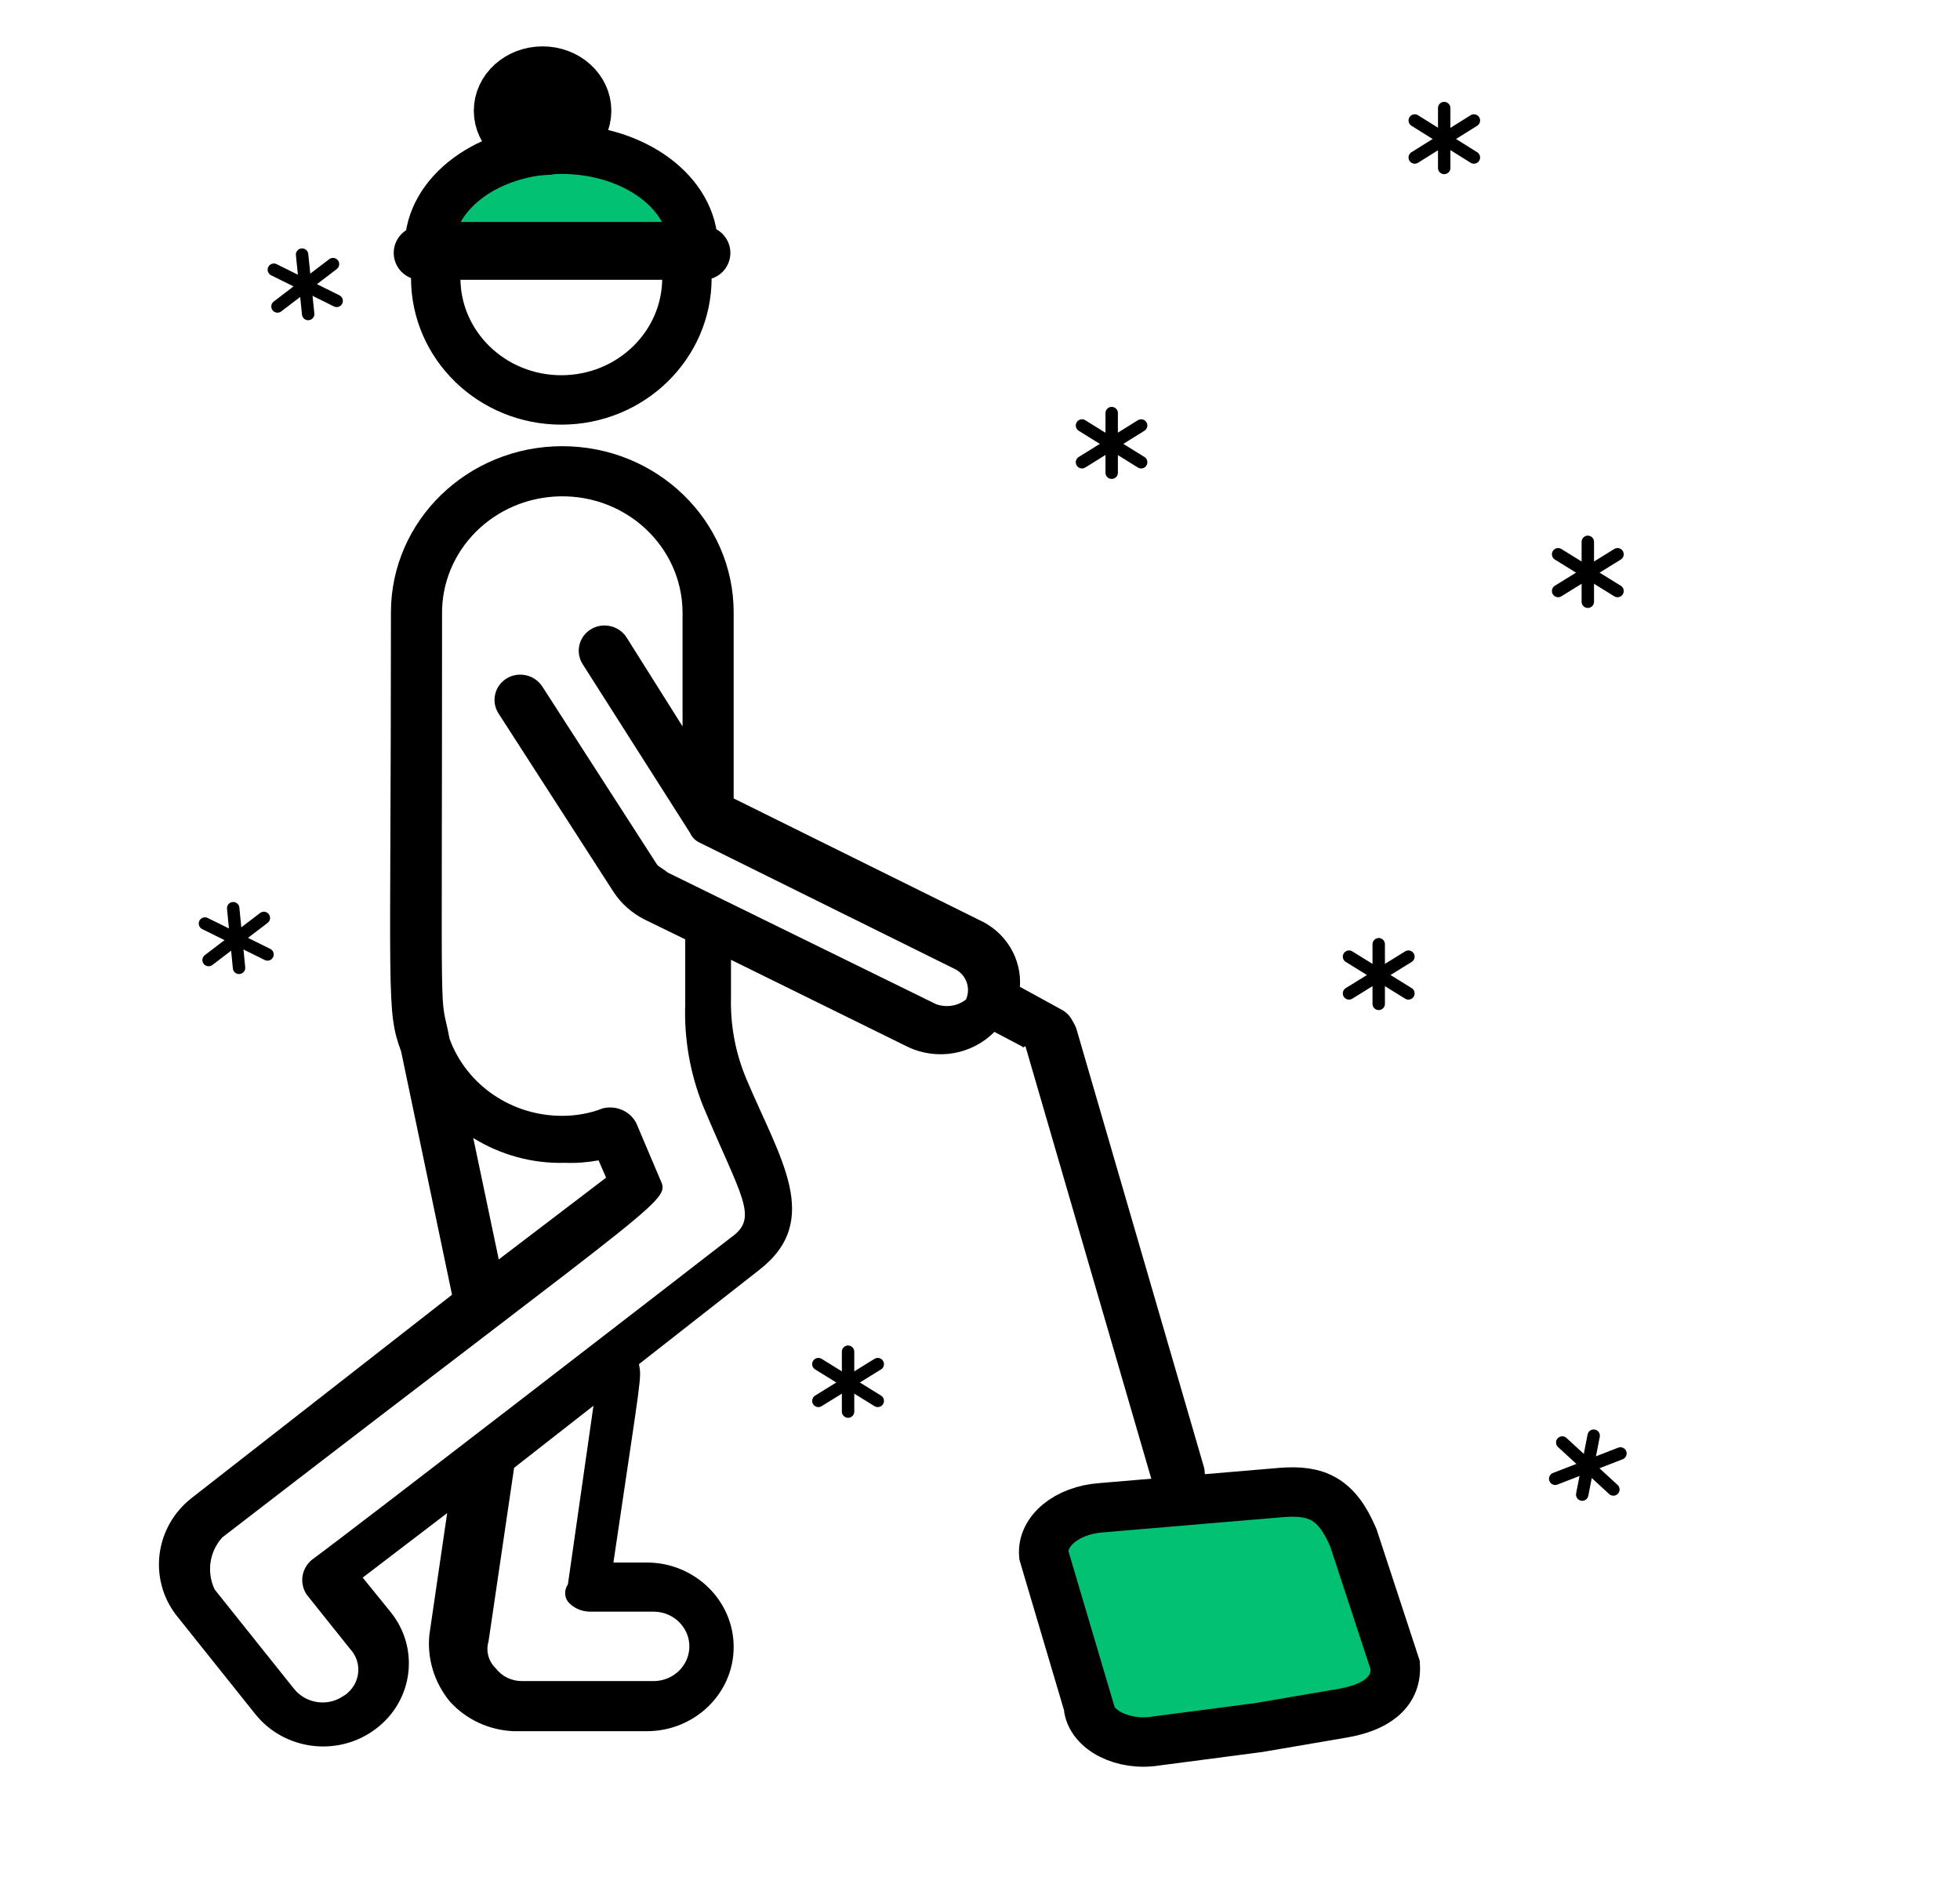 <?xml version="1.0" encoding="UTF-8"?>
<svg xmlns="http://www.w3.org/2000/svg" id="Layer_1" viewBox="0 0 80.52 78.13">
  <g>
    <path d="M47.47,57.99,0,0V78.13H80.52V0H0Z" fill="rgba(80,80,80,0)"></path>
    <path d="M42.03,43.03c.08-.05,.17-.08,.26-.08,.01,0,.03,0,.04,0,0,0,0,0,.01,0,.03-.02,.06-.03,.09-.05-.04,.02-.06,.04-.08,.05,0,0,0,0,.01,0,.06-.03,.14-.08,.17-.1,0,0,.03-.01,.06-.02,.07-.03,.13-.07,.19-.11,.23-.14,.5-.29,.78-.36,.04-.02,.09-.04,.14-.06-.01,0-.02,0-.03,0-.08,.02,.27-.13,.07-.02-.01,0-.02,0-.04,.02,.16-.04,.29-.07,.46-.07,0,0,0,0,0,0l-.05-.16c-.08-.26-.27-.48-.53-.61l-1.68-.92c.08-1.17-.59-2.26-1.68-2.75l-10.08-4.99v-7.64c0-3.77-3.15-6.83-7.04-6.83-3.89,0-7.04,3.06-7.04,6.83h0c0,16-.21,16.31,.42,18.04l2.09,9.99-10.71,8.36c-1.49,1.18-1.77,3.29-.63,4.79l3.26,4.08c1.19,1.49,3.4,1.77,4.94,.61,1.54-1.15,1.82-3.3,.63-4.79l-1.16-1.43,3.47-2.65-.73,4.99c-.1,.99,.2,1.97,.84,2.75,.67,.74,1.61,1.18,2.63,1.22h5.46c1.97,0,3.57-1.55,3.57-3.46,0-1.91-1.6-3.47-3.57-3.47h-1.37c1.16-7.85,1.16-7.54,1.05-8.15l4.94-3.87c2.63-2.04,.84-4.59-.53-7.85-.45-1.07-.66-2.21-.63-3.36v-1.53l7.25,3.57c1.2,.58,2.65,.33,3.57-.61l1.16,.61,.02,.06Zm-15.14,23.18c.81,.02,1.45,.68,1.43,1.46-.02,.76-.65,1.37-1.43,1.39h-5.46c-.41,0-.81-.19-1.05-.51-.31-.29-.43-.72-.31-1.12l1.05-7.13,3.26-2.55-1.05,7.34c-.18,.26-.14,.61,.1,.81h0c.23,.21,.53,.31,.84,.31h2.63Zm12.82-25.17c-.35,.29-.83,.37-1.26,.21l-11.03-5.41c-.1-.1-.31-.2-.42-.31l-4.73-7.34c-.32-.48-.98-.62-1.47-.31s-.63,.95-.32,1.43l4.73,7.34c.31,.47,.75,.86,1.26,1.12l1.68,.82v2.66c-.05,1.43,.2,2.85,.73,4.18,1.58,3.77,2.31,4.59,1.16,5.4-2.1,1.63-15.55,12.02-17.23,13.25-.43,.36-.52,.97-.21,1.43l1.79,2.24c.48,.52,.43,1.32-.1,1.79-.06,.06-.14,.11-.21,.15-.64,.43-1.52,.29-2-.31l-3.26-4.08c-.34-.71-.22-1.55,.31-2.14,18.91-14.58,18.38-13.76,17.96-14.78l-.95-2.24c-.25-.49-.82-.74-1.37-.61-.53,.21-1.11,.31-1.68,.31-2.07,0-3.92-1.26-4.62-3.16-.42-2.24-.31,1.02-.31-17.43-.04-2.65,2.14-4.82,4.87-4.86s4.97,2.08,5.01,4.72c0,.05,0,.09,0,.14v4.59l-2.31-3.67c-.32-.48-.98-.62-1.47-.31-.49,.31-.63,.95-.32,1.43l4.41,6.93c.08,.18,.23,.33,.42,.41l10.5,5.2c.44,.25,.61,.77,.42,1.22Zm-20.27,5.71c1.13,.7,2.44,1.06,3.78,1.02,.46,.02,.92-.02,1.37-.1l.31,.71-4.41,3.36-1.05-5Z"></path>
  </g>
  <g id="Layer_2">
    <path d="M44.72,70.09l-1.84-6.21c-.09-.98,.95-1.84,2.36-1.94l7.44-.63c1.4-.1,2.23,.24,2.92,1.87l1.72,5.24c.07,1.15-.87,1.74-2.16,1.96l-3.45,.59-4.2,.55c-1.37,.23-2.71-.45-2.8-1.43Z" fill="#02c172" stroke="#000" stroke-miterlimit="10" stroke-width="2.03"></path>
  </g>
  <line x1="43.17" y1="42.61" x2="48.39" y2="60.55" fill="#02c172" stroke="#000" stroke-linecap="round" stroke-linejoin="round" stroke-width="2.21"></line>
  <g>
    <line x1="55.42" y1="39.3" x2="57.86" y2="40.81" fill="#fff" stroke="#000" stroke-linecap="round" stroke-miterlimit="10" stroke-width=".51"></line>
    <line x1="57.86" y1="39.3" x2="55.42" y2="40.81" fill="#fff" stroke="#000" stroke-linecap="round" stroke-miterlimit="10" stroke-width=".51"></line>
    <line x1="56.64" y1="38.79" x2="56.64" y2="41.24" fill="#fff" stroke="#000" stroke-linecap="round" stroke-miterlimit="10" stroke-width=".51"></line>
  </g>
  <g>
    <line x1="64.01" y1="22.77" x2="66.45" y2="24.28" fill="#fff" stroke="#000" stroke-linecap="round" stroke-miterlimit="10" stroke-width=".51"></line>
    <line x1="66.45" y1="22.77" x2="64.01" y2="24.28" fill="#fff" stroke="#000" stroke-linecap="round" stroke-miterlimit="10" stroke-width=".51"></line>
    <line x1="65.23" y1="22.26" x2="65.23" y2="24.72" fill="#fff" stroke="#000" stroke-linecap="round" stroke-miterlimit="10" stroke-width=".51"></line>
  </g>
  <g>
    <line x1="44.45" y1="17.48" x2="46.88" y2="18.99" fill="#fff" stroke="#000" stroke-linecap="round" stroke-miterlimit="10" stroke-width=".51"></line>
    <line x1="46.88" y1="17.48" x2="44.45" y2="18.99" fill="#fff" stroke="#000" stroke-linecap="round" stroke-miterlimit="10" stroke-width=".51"></line>
    <line x1="45.67" y1="16.97" x2="45.67" y2="19.42" fill="#fff" stroke="#000" stroke-linecap="round" stroke-miterlimit="10" stroke-width=".51"></line>
  </g>
  <g>
    <line x1="58.12" y1="4.95" x2="60.55" y2="6.47" fill="#fff" stroke="#000" stroke-linecap="round" stroke-miterlimit="10" stroke-width=".51"></line>
    <line x1="60.55" y1="4.95" x2="58.12" y2="6.47" fill="#fff" stroke="#000" stroke-linecap="round" stroke-miterlimit="10" stroke-width=".51"></line>
    <line x1="59.33" y1="4.44" x2="59.33" y2="6.9" fill="#fff" stroke="#000" stroke-linecap="round" stroke-miterlimit="10" stroke-width=".51"></line>
  </g>
  <g>
    <line x1="33.62" y1="56.04" x2="36.06" y2="57.55" fill="#fff" stroke="#000" stroke-linecap="round" stroke-miterlimit="10" stroke-width=".51"></line>
    <line x1="36.06" y1="56.04" x2="33.62" y2="57.55" fill="#fff" stroke="#000" stroke-linecap="round" stroke-miterlimit="10" stroke-width=".51"></line>
    <line x1="34.84" y1="55.53" x2="34.84" y2="57.99" fill="#fff" stroke="#000" stroke-linecap="round" stroke-miterlimit="10" stroke-width=".51"></line>
  </g>
  <g>
    <line x1="11.25" y1="11.08" x2="13.83" y2="12.36" fill="#fff" stroke="#000" stroke-linecap="round" stroke-miterlimit="10" stroke-width=".51"></line>
    <line x1="13.68" y1="10.85" x2="11.4" y2="12.59" fill="#fff" stroke="#000" stroke-linecap="round" stroke-miterlimit="10" stroke-width=".51"></line>
    <line x1="12.41" y1="10.46" x2="12.66" y2="12.9" fill="#fff" stroke="#000" stroke-linecap="round" stroke-miterlimit="10" stroke-width=".51"></line>
  </g>
  <g>
    <line x1="8.42" y1="37.94" x2="10.99" y2="39.21" fill="#fff" stroke="#000" stroke-linecap="round" stroke-miterlimit="10" stroke-width=".51"></line>
    <line x1="10.84" y1="37.71" x2="8.57" y2="39.44" fill="#fff" stroke="#000" stroke-linecap="round" stroke-miterlimit="10" stroke-width=".51"></line>
    <line x1="9.58" y1="37.31" x2="9.82" y2="39.76" fill="#fff" stroke="#000" stroke-linecap="round" stroke-miterlimit="10" stroke-width=".51"></line>
  </g>
  <g>
    <line x1="64.18" y1="59.26" x2="66.28" y2="61.19" fill="#fff" stroke="#000" stroke-linecap="round" stroke-miterlimit="10" stroke-width=".51"></line>
    <line x1="66.57" y1="59.71" x2="63.89" y2="60.75" fill="#fff" stroke="#000" stroke-linecap="round" stroke-miterlimit="10" stroke-width=".51"></line>
    <line x1="65.47" y1="58.98" x2="65" y2="61.4" fill="#fff" stroke="#000" stroke-linecap="round" stroke-miterlimit="10" stroke-width=".51"></line>
  </g>
  <g>
    <ellipse cx="23.06" cy="11.42" rx="5.16" ry="5.01" fill="none" stroke="#000" stroke-miterlimit="10" stroke-width="2.03"></ellipse>
    <g>
      <path d="M28.48,10.14h-10.84c0-2.21,2.43-4.01,5.42-4.01s5.42,1.79,5.42,4.01Z" fill="#02c172" stroke="#000" stroke-miterlimit="10" stroke-width="2.03"></path>
      <line x1="28.48" y1="10.14" x2="17.64" y2="10.14" fill="#02c172" stroke="#000" stroke-linecap="round" stroke-miterlimit="10" stroke-width="2.03"></line>
    </g>
    <ellipse cx="22.29" cy="4.55" rx="1.81" ry="1.63" stroke="#000" stroke-miterlimit="10" stroke-width="2.03"></ellipse>
    <line x1="17.28" y1="10.39" x2="28.9" y2="10.39" stroke="#000" stroke-linecap="round" stroke-miterlimit="10" stroke-width="2.21"></line>
  </g>
</svg>
